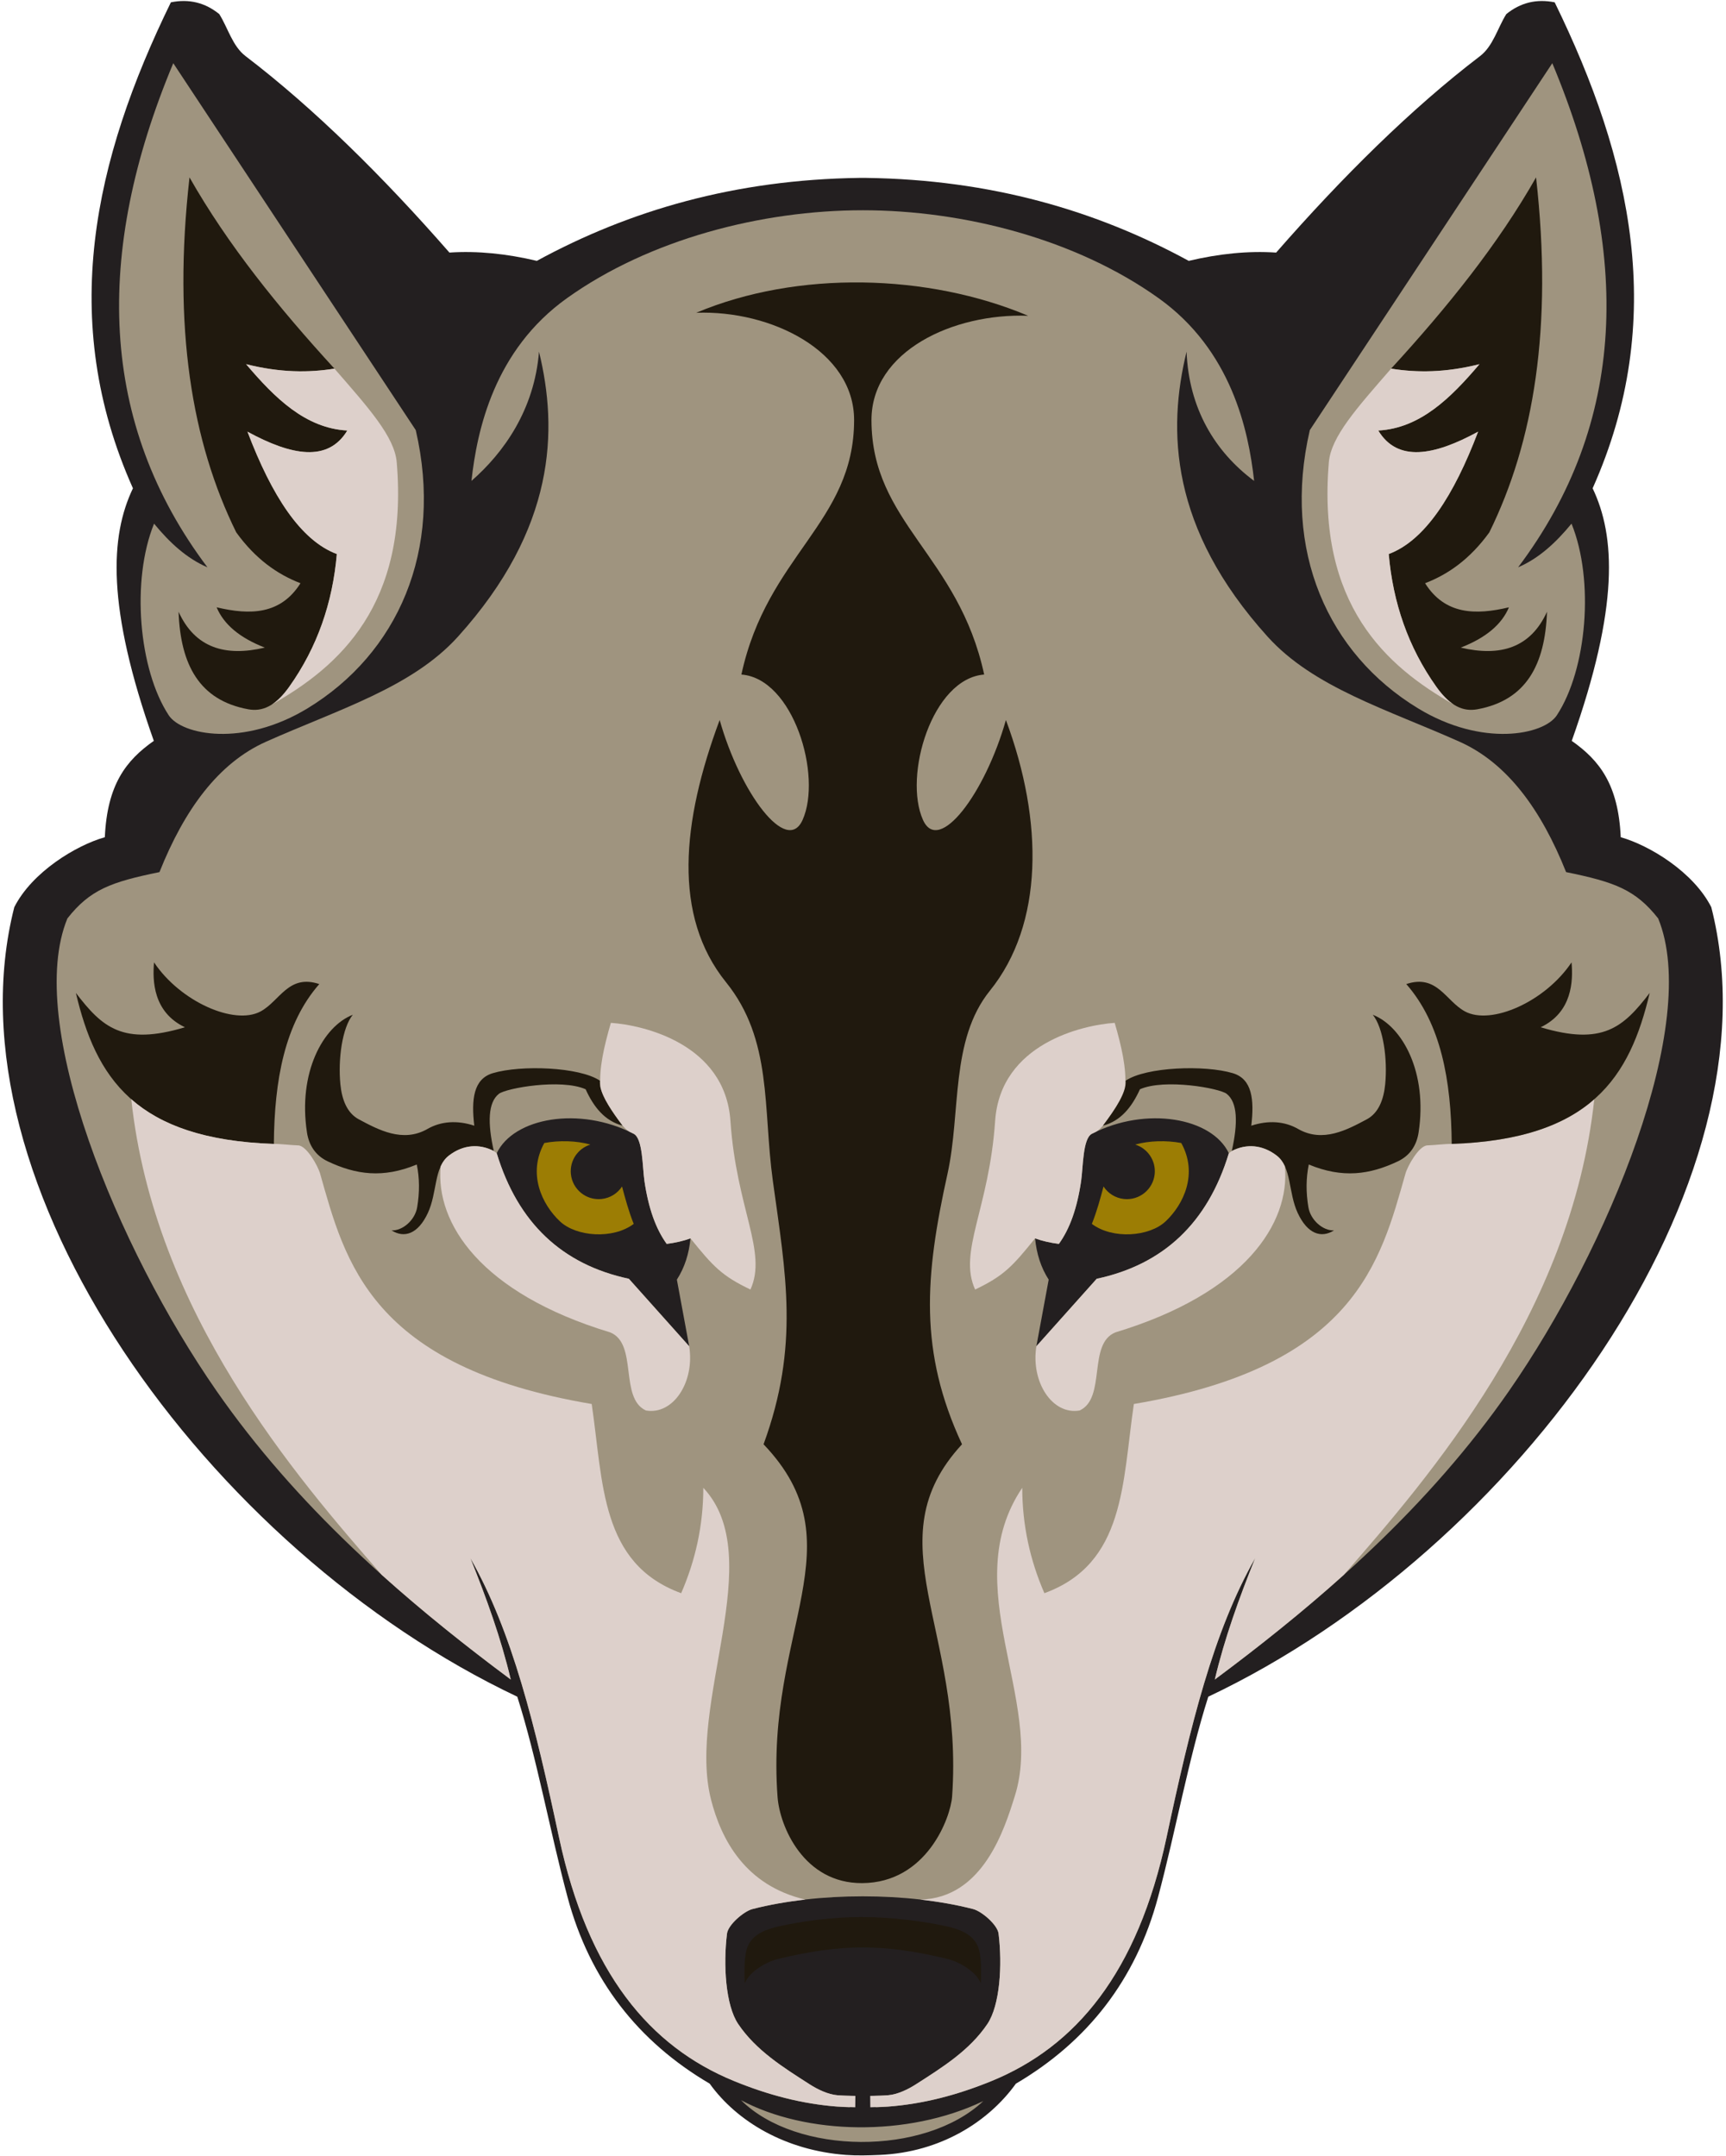 <?xml version="1.0" encoding="UTF-8" standalone="no"?>
<svg
   xmlns:dc="http://purl.org/dc/elements/1.1/"
   xmlns:cc="http://creativecommons.org/ns#"
   xmlns:rdf="http://www.w3.org/1999/02/22-rdf-syntax-ns#"
   xmlns:svg="http://www.w3.org/2000/svg"
   xmlns="http://www.w3.org/2000/svg"
   viewBox="0 0 770.667 962.667"
   height="962.667"
   width="770.667"
   xml:space="preserve"
   id="svg2"
   version="1.1"><defs
     id="defs6" /><g
     transform="matrix(1.333,0,0,-1.333,0,962.667)"
     id="g10"><g
       transform="scale(0.1)"
       id="g12"><path
         id="path14"
         style="fill:#231f20;fill-opacity:1;fill-rule:evenodd;stroke:none"
         d="m 2877.82,6625.89 c -415.38,-5.8 -768.82,-108.5 -1079.63,-277.92 -100.76,23.83 -198.49,34.02 -292.77,27.72 -220.7,252.55 -452.55,482.38 -682.83,658.06 -44.008,33.57 -58.723,93.86 -88.09,140.79 -47.473,38.58 -101.512,51.73 -162.113,39.46 C 315.059,6687.33 193.078,6150.62 445.285,5586.07 369.172,5426.7 355.664,5190.11 515.238,4740.03 421.875,4674.5 359.137,4593.2 351.152,4417.31 255.332,4390.18 107.629,4301.1 47.828,4182.84 -187.867,3256.04 695.133,2029.62 1732.71,1538.18 c 65.83,-206.44 108.75,-448.67 168.42,-671.637 73.99,-276.496 236.2,-483.738 476.08,-624.637 90.52,-126.058 253.02,-223.746 456.76,-238.699 37.15,-2.73 74.49,-1.57 112.06,-0.008 205.65,8.578 366.24,112.645 456.76,238.703 239.88,140.895 402.09,348.145 476.09,624.633 59.66,222.965 102.58,465.205 168.41,671.645 1037.58,491.43 1920.58,1717.85 1684.88,2644.66 -59.8,118.25 -207.5,207.34 -303.32,234.46 -7.98,175.89 -70.72,257.19 -164.09,322.72 159.58,450.09 146.07,686.68 69.95,846.04 252.21,564.56 130.23,1101.27 -127.1,1627.94 -60.6,12.27 -114.64,-0.88 -162.11,-39.46 -29.36,-46.93 -44.08,-107.22 -88.09,-140.79 -230.28,-175.68 -462.13,-405.52 -682.83,-658.07 -94.28,6.31 -192.01,-3.88 -292.77,-27.72 -310.81,169.43 -664.26,272.12 -1079.63,277.92 -2.5,0.15 -20.72,0.17 -24.36,0.01" /><path
         id="path16"
         style="fill:#9f947f;fill-opacity:1;fill-rule:evenodd;stroke:none"
         d="m 2889.94,6517.48 c -337.89,0.03 -713.85,-96.6 -990.8,-294.48 -243.61,-174.05 -301.24,-441.94 -319.96,-612.18 108.42,94.69 210.78,238.34 226.27,432.91 C 1869.26,5782 1862.2,5452.52 1533.79,5088.91 1380.23,4918.89 1133.23,4845.32 890.996,4737.15 731.18,4665.79 617.504,4509.43 534.164,4300.41 371.75,4267.23 301.867,4241.82 225.738,4145.25 82.215,3795.63 392.875,3041.1 724.684,2563.37 c 266.261,-383.36 614.636,-691.51 986.176,-967.7 -32.66,138.09 -81.47,273.08 -135.41,407.07 140.84,-247.99 217.08,-560.86 296.96,-935.35 97.14,-455.41 304.73,-701.359 586.08,-816.554 128.83,-52.738 255.2,-83.387 387.85,-88.039 0.13,12.848 1.2,25.562 2.97,38.176 -15.77,0.203 -29.89,0.968 -44.46,2.218 -31.95,2.743 -66.6,19.829 -92.08,36.133 -89.73,57.422 -180.61,114.168 -240.08,202.477 -42.23,62.711 -50.51,197.371 -37.49,302.824 3.64,29.48 56.27,74.676 85.02,82.145 219,56.906 520.57,56.906 739.56,-0.004 28.75,-7.473 81.38,-52.661 85.02,-82.145 13.02,-105.453 4.74,-240.113 -37.49,-302.824 -59.47,-88.305 -150.35,-145.055 -240.08,-202.473 -25.48,-16.304 -60.13,-33.394 -92.08,-36.136 -14.99,-1.286 -29.5,-2.059 -45.83,-2.235 2.61,-12.879 4.21,-25.625 4.34,-38.16 132.65,4.656 259.02,35.301 387.85,88.043 281.35,115.191 488.94,361.141 586.08,816.554 79.88,374.49 156.12,687.36 296.96,935.34 -53.94,-133.98 -102.75,-268.97 -135.41,-407.06 371.54,276.18 719.92,584.34 986.18,967.69 331.81,477.73 642.47,1232.26 498.94,1581.88 -76.13,96.58 -146.01,121.99 -308.42,155.17 -83.34,209.02 -197.02,365.38 -356.84,436.74 -242.23,108.16 -489.23,181.74 -642.79,351.75 -328.41,363.61 -335.47,693.09 -271.66,954.83 7.47,-188.55 93.77,-334.21 226.27,-432.91 -18.72,170.23 -76.35,438.13 -319.96,612.17 -277.06,197.96 -652.93,294.47 -990.92,294.49 z m 1226.22,-3158.8 c -56.34,118.77 -276.29,158.87 -458.84,65.1 -30.71,-15.78 -29.18,-111.92 -35.94,-158.06 -13.36,-91.2 -37.91,-160.06 -74.53,-210.74 -28.37,3.57 -55.07,9.57 -79.76,18.49 4.98,-51.29 19.53,-97.69 45.64,-138.17 -13.76,-74.41 -27.52,-148.83 -41.28,-223.24 67.36,75.35 134.73,150.71 202.08,226.06 223.15,47.7 371.67,186.7 442.63,420.56 z m -2452.31,0.01 c 56.33,118.76 276.28,158.86 458.83,65.09 30.71,-15.77 29.18,-111.92 35.94,-158.06 13.36,-91.2 37.92,-160.06 74.53,-210.74 28.37,3.57 55.07,9.57 79.76,18.5 -4.97,-51.3 -19.53,-97.69 -45.64,-138.18 13.75,-74.41 27.52,-148.83 41.28,-223.24 -67.36,75.36 -134.73,150.71 -202.08,226.07 -223.15,47.7 -371.66,186.7 -442.62,420.56" /><path
         id="path18"
         style="fill:#9c7d04;fill-opacity:1;fill-rule:evenodd;stroke:none"
         d="m 1823.21,3392.97 c -56.94,-103.05 -7.89,-205.9 52.63,-262.7 54.3,-50.96 176.58,-60.88 246.86,-8.34 -16.88,42.21 -28.55,85.68 -39.11,125.34 -14.91,-22.79 -39.58,-38.92 -68.77,-41.91 -51.37,-5.26 -97.3,32.13 -102.57,83.5 -4.61,45.06 23.59,85.92 65.24,98.84 -46.65,13.24 -104.56,14.6 -154.28,5.27" /><path
         id="path20"
         style="fill:#20190e;fill-opacity:1;fill-rule:evenodd;stroke:none"
         d="m 2085.55,3451.09 c -43.59,57.86 -79.16,112.35 -76.08,150.65 -68.39,46.29 -265.18,53.26 -358.94,25.1 -64.92,-19.5 -72.12,-88.48 -61.87,-175.94 -56.97,18.88 -111.56,15.1 -156.66,-10.81 -82.96,-47.64 -165.45,-2.22 -229.84,32 -39.82,21.16 -56.95,66.32 -62,117.54 -8.21,83.41 5.96,189.14 41.59,232.92 -100.03,-38.98 -184.176,-194.37 -153.49,-394.44 6.42,-41.93 27.79,-76.97 70.12,-96.94 93.06,-43.91 184.04,-57.52 297.67,-10.24 9.38,-45.6 9.75,-93.11 1.3,-143.32 -7.16,-42.48 -48.17,-79.04 -85.78,-77.36 42.92,-27.27 88.77,-11.92 121.45,57.98 32.22,68.91 19.76,153.62 70.75,192.75 48.69,37.37 102.86,39.73 150.24,15.18 -21.1,94.34 -19.46,162.44 16.94,191.42 23.82,18.99 208.11,51.99 290.7,15.38 27.22,-60.07 64.49,-106.26 123.9,-121.87" /><path
         id="path22"
         style="fill:#20190e;fill-opacity:1;fill-rule:evenodd;stroke:none"
         d="m 917.305,3389.88 c 1.718,213.53 36.398,403.48 152.175,535.44 -103.234,34.5 -132.175,-56.84 -196.546,-91.61 -87.75,-47.4 -268.844,32.53 -357.008,164.31 -5.383,-61.67 -2.883,-166.73 103.429,-217.34 -208.273,-62.51 -277.179,0.06 -365.203,114.98 66.286,-280.51 195.625,-489.77 663.153,-505.78" /><path
         id="path24"
         style="fill:#20190e;fill-opacity:1;fill-rule:evenodd;stroke:none"
         d="m 2332.09,6174.06 c 251.19,9.3 529.1,-128.69 528.85,-359.68 -0.38,-343.96 -291.13,-451.57 -377.53,-852.17 174.39,-13.33 271.32,-339.56 204.86,-487.21 -53.06,-117.9 -208.43,90.23 -277.68,334.91 -127.06,-340.87 -158.02,-656.21 21.29,-878.37 156.17,-193.49 123.29,-421.9 156.81,-665.08 43.11,-312.66 90.03,-551.93 -31.07,-882.73 320.71,-335.66 4.63,-618.92 46.93,-1181.83 7.38,-98.2 87.65,-289.33 283.46,-288.201 216.5,1.246 296.24,219.961 301.2,290.251 39.72,563.1 -265.47,856.15 33.17,1179.78 -144.76,311.3 -124.63,562.5 -48.61,906.09 45.6,206.16 8.34,447.74 142.21,613.6 179.32,222.16 180.49,565.61 53.43,906.49 -69.25,-244.68 -224.61,-452.81 -277.68,-334.91 -66.46,147.65 30.47,473.87 204.86,487.21 -86.4,400.59 -377.14,508.2 -377.53,852.17 -0.25,230.98 273.65,358.94 524.84,349.64 -335.44,141.44 -773.15,152.84 -1111.81,10.04" /><path
         id="path26"
         style="fill:#ddd0cb;fill-opacity:1;fill-rule:evenodd;stroke:none"
         d="m 2697.6,858.539 c -202.27,47.438 -281.92,201.961 -315.88,334.881 -82.17,321.59 193.53,810.26 -25.86,1044.51 -0.19,-126.06 -26.41,-243.22 -74.19,-353 -271.16,99.13 -260.63,369.24 -299.68,633.75 -741.86,125.11 -826.22,477.63 -909.72,771.64 -7.56,26.63 -45.45,93.66 -73.239,94.63 -29.144,1.03 -57.254,5.2 -81.722,4.93 -230.274,7.89 -378.473,62.67 -477.543,149.75 76.8,-716.9 553.027,-1265.27 838.744,-1593.16 137.85,-123.94 283.23,-239.95 432.35,-350.8 -32.66,138.09 -81.47,273.08 -135.41,407.07 140.84,-247.99 217.08,-560.86 296.96,-935.35 97.14,-455.41 304.73,-701.359 586.08,-816.554 114.74,-46.969 227.53,-76.434 344.54,-85.586 14.35,-1.117 47.27,-1.945 61.78,-2.453 l 0.4,38.215 c -14.75,0.25 -46.59,1.004 -60.37,2.179 -31.94,2.739 -66.59,19.829 -92.07,36.137 -89.73,57.414 -180.61,114.164 -240.08,202.473 -42.23,62.715 -50.51,197.379 -37.49,302.824 3.64,29.48 56.27,74.68 85.02,82.145 56.34,14.64 117.42,25.003 177.38,31.765 z m 384.8,-0.004 c 210.64,4.809 282.24,236.485 316.96,347.145 99.97,318.59 -196.33,704 24.78,1032.25 0.19,-126.06 26.41,-243.22 74.19,-353.01 271.16,99.13 260.63,369.24 299.68,633.76 741.86,125.11 826.22,477.62 909.72,771.64 7.56,26.63 45.45,93.66 73.24,94.63 29.15,1.02 57.25,5.2 81.72,4.93 230.27,7.89 378.48,62.67 477.54,149.74 -76.8,-716.9 -553.02,-1265.26 -838.74,-1593.15 -137.85,-123.95 -283.23,-239.95 -432.35,-350.8 32.66,138.09 81.47,273.08 135.41,407.06 -140.84,-247.98 -217.08,-560.85 -296.96,-935.34 -97.14,-455.413 -304.73,-701.363 -586.08,-816.554 -115.74,-47.387 -229.5,-76.949 -347.62,-85.824 -13.34,-1.004 -45.23,-1.746 -58.69,-2.219 l -0.4,38.219 c 14.74,0.246 46.58,0.992 60.36,2.179 31.94,2.739 66.59,19.829 92.07,36.133 89.73,57.414 180.61,114.168 240.08,202.473 42.23,62.715 50.51,197.375 37.49,302.824 -3.64,29.484 -56.27,74.68 -85.02,82.145 -56.34,14.64 -117.42,25.004 -177.38,31.765 v 0.004" /><path
         id="path28"
         style="fill:#ddd0cb;fill-opacity:1;fill-rule:evenodd;stroke:none"
         d="m 2085.55,3451.09 c -35.96,47.72 -66.45,93.15 -74.3,129.1 -5.06,61.78 11.83,135.9 34.93,215.23 106.98,-7.12 382.8,-69.44 400.53,-328.75 20.17,-295.07 124.7,-437.78 66.99,-564.54 -95.47,45.55 -124.87,77 -200.79,171.35 -24.69,-8.93 -51.39,-14.93 -79.76,-18.5 -36.61,50.68 -61.17,119.54 -74.53,210.74 -6.76,46.14 -5.23,142.29 -35.94,158.06 -4.89,2.51 -9.8,4.9 -14.74,7.23 -9.33,5.67 -15.8,12.63 -22.39,20.08 z m 1608.9,0 c 35.96,47.72 66.45,93.15 74.3,129.09 5.06,61.79 -11.83,135.91 -34.93,215.24 -106.98,-7.12 -382.8,-69.45 -400.53,-328.75 -20.16,-295.07 -124.7,-437.79 -66.99,-564.55 95.47,45.56 124.87,77.01 200.79,171.35 24.69,-8.92 51.39,-14.92 79.76,-18.49 36.61,50.68 61.17,119.53 74.53,210.74 6.76,46.14 5.23,142.28 35.94,158.06 4.89,2.51 9.81,4.9 14.74,7.22 9.33,5.68 15.8,12.64 22.39,20.09" /><path
         id="path30"
         style="fill:#9f947f;fill-opacity:1;fill-rule:evenodd;stroke:none"
         d="m 4387.41,5781.03 c 270.73,409.7 541.47,819.4 812.21,1229.09 266.81,-638.72 248.33,-1206.51 -114.46,-1688.69 69.3,29.72 126.75,82.71 178.81,146.27 77.21,-190.29 51.42,-489.19 -49.23,-642.07 -43.29,-65.77 -249.59,-107.69 -465.12,23.5 -300.44,182.89 -456.02,527.1 -362.21,931.9 z m -2994.82,0 c -270.73,409.7 -541.465,819.4 -812.207,1229.1 -266.82,-638.73 -248.336,-1206.52 114.457,-1688.7 -69.297,29.72 -126.746,82.71 -178.809,146.27 -77.203,-190.29 -51.426,-489.18 49.223,-642.07 43.289,-65.76 249.594,-107.69 465.126,23.51 300.44,182.88 456.02,527.09 362.21,931.89" /><path
         id="path32"
         style="fill:#20190e;fill-opacity:1;fill-rule:evenodd;stroke:none"
         d="m 4659.7,5986.93 c 187.57,204.57 357.56,415.27 485.52,640.63 56.94,-503.8 -8.07,-887.49 -156.5,-1189.04 -64.53,-89.26 -137.52,-140.51 -215.24,-170.44 66.46,-105.33 168.65,-107.44 280.86,-80.64 -23.98,-57.51 -77.77,-102.51 -161.38,-134.99 132.67,-31.36 233.81,-0.86 288.88,120.04 -6.39,-177.41 -69.58,-296.56 -233.16,-326.61 -47.2,-8.67 -91.11,10.1 -137.51,75.38 -94.37,132.74 -145.27,281.72 -159.45,444.62 121.1,45.23 217.8,195.12 299.39,409.91 -148,-80.76 -269.91,-102.93 -334.41,3.81 140.17,7.72 242.32,108.39 339.05,222.33 -115.22,-29.02 -210.23,-28.68 -296.05,-15 z m -3539.41,0 c -187.563,204.57 -357.552,415.27 -485.513,640.63 -56.933,-503.79 8.071,-887.49 156.5,-1189.04 64.532,-89.26 137.52,-140.51 215.243,-170.43 -66.457,-105.34 -168.649,-107.45 -280.86,-80.65 23.977,-57.5 77.77,-102.5 161.379,-134.98 -132.668,-31.36 -233.809,-0.87 -288.879,120.03 6.387,-177.4 69.574,-296.55 233.16,-326.61 47.207,-8.67 91.114,10.11 137.52,75.38 94.36,132.75 145.26,281.72 159.44,444.62 -121.1,45.24 -217.803,195.13 -299.397,409.91 148.008,-80.76 269.917,-102.92 334.417,3.82 -140.17,7.71 -242.32,108.38 -339.05,222.32 115.223,-29.01 210.23,-28.68 296.04,-15" /><path
         id="path34"
         style="fill:#9c7d04;fill-opacity:1;fill-rule:evenodd;stroke:none"
         d="m 3956.79,3392.96 c 56.94,-103.05 7.9,-205.89 -52.63,-262.69 -54.3,-50.97 -176.57,-60.88 -246.86,-8.35 16.88,42.21 28.55,85.68 39.11,125.35 14.91,-22.8 39.58,-38.93 68.78,-41.91 51.36,-5.27 97.29,32.13 102.56,83.5 4.61,45.05 -23.58,85.91 -65.23,98.84 46.65,13.24 104.55,14.59 154.27,5.26" /><path
         id="path36"
         style="fill:#20190e;fill-opacity:1;fill-rule:evenodd;stroke:none"
         d="m 3694.45,3451.09 c 43.59,57.85 79.16,112.35 76.08,150.65 68.39,46.29 265.18,53.26 358.94,25.1 64.92,-19.5 72.12,-88.49 61.87,-175.95 56.97,18.89 111.56,15.11 156.67,-10.81 82.95,-47.64 165.44,-2.22 229.83,32.01 39.82,21.16 56.95,66.32 62,117.53 8.21,83.42 -5.96,189.15 -41.59,232.92 100.03,-38.98 184.18,-194.36 153.49,-394.43 -6.42,-41.93 -27.79,-76.97 -70.11,-96.94 -93.07,-43.92 -184.05,-57.52 -297.68,-10.24 -9.38,-45.6 -9.75,-93.11 -1.3,-143.32 7.16,-42.48 48.17,-79.05 85.78,-77.36 -42.92,-27.27 -88.77,-11.92 -121.45,57.98 -32.22,68.91 -19.76,153.61 -70.75,192.75 -48.69,37.36 -102.85,39.73 -150.24,15.18 21.1,94.34 19.46,162.44 -16.93,191.42 -23.83,18.98 -208.12,51.99 -290.71,15.37 -27.22,-60.07 -64.49,-106.25 -123.9,-121.86" /><path
         id="path38"
         style="fill:#20190e;fill-opacity:1;fill-rule:evenodd;stroke:none"
         d="m 4862.7,3389.88 c -1.72,213.52 -36.4,403.48 -152.18,535.43 103.23,34.5 132.18,-56.83 196.55,-91.61 87.75,-47.39 268.84,32.54 357,164.32 5.39,-61.67 2.89,-166.73 -103.43,-217.34 208.28,-62.51 277.18,0.05 365.21,114.98 -66.29,-280.52 -195.63,-489.77 -663.15,-505.78" /><path
         id="path40"
         style="fill:#ddd0cb;fill-opacity:1;fill-rule:evenodd;stroke:none"
         d="m 4116.16,3358.69 c 3.38,2.82 7.16,5.56 11.25,8.18 47.04,23.78 100.61,21.1 148.82,-15.89 12.58,-9.66 21.29,-22.08 27.77,-36.36 17.65,-190.07 -133.08,-424.35 -567.75,-556 -93.97,-37.91 -29.74,-219.76 -119.71,-261.62 -91.34,-16.09 -164.17,94.97 -145.09,215.06 67.36,75.35 134.73,150.71 202.08,226.06 223.15,47.7 371.67,186.7 442.63,420.56 z m -2452.31,0 c -3.39,2.83 -7.17,5.56 -11.26,8.18 -47.04,23.78 -100.61,21.11 -148.82,-15.89 -12.58,-9.65 -21.29,-22.08 -27.77,-36.36 -17.65,-190.06 133.08,-424.35 567.75,-556 93.97,-37.91 29.74,-219.76 119.71,-261.62 91.34,-16.09 164.17,94.97 145.09,215.06 -67.36,75.36 -134.73,150.71 -202.08,226.07 -223.15,47.7 -371.67,186.7 -442.62,420.56 v 0" /><path
         id="path42"
         style="fill:#ddd0cb;fill-opacity:1;fill-rule:evenodd;stroke:none"
         d="m 4869.09,4861.98 c -224.58,127.29 -458.26,333.11 -417.96,811.27 7.19,85.38 93.57,181.54 208.57,313.68 85.82,-13.68 180.83,-14.02 296.05,15 -96.73,-113.94 -198.88,-214.61 -339.05,-222.33 64.5,-106.74 186.41,-84.57 334.41,-3.81 -81.59,-214.79 -178.29,-364.68 -299.39,-409.91 14.18,-162.9 65.08,-311.88 159.45,-444.62 19.6,-27.58 38.77,-46.86 57.92,-59.28 z m -3958.184,0.01 c 224.584,127.28 458.254,333.1 417.974,811.26 -7.2,85.39 -93.59,181.54 -208.59,313.68 -85.81,-13.68 -180.817,-14.01 -296.04,15 96.73,-113.94 198.88,-214.61 339.05,-222.32 -64.5,-106.74 -186.409,-84.58 -334.417,-3.82 81.594,-214.78 178.297,-364.67 299.397,-409.91 -14.18,-162.9 -65.08,-311.87 -159.44,-444.62 -19.61,-27.58 -38.777,-46.86 -57.934,-59.27" /><path
         id="path44"
         style="fill:#20190e;fill-opacity:1;fill-rule:evenodd;stroke:none"
         d="m 3285.51,577.918 c 1.08,35.004 3.53,95.199 -11.4,126.883 -18.32,38.883 -61.04,54.762 -103.01,64.066 -71.72,15.906 -179.6,31.098 -283.86,31.184 -104.27,0.09 -204.95,-14.91 -278.34,-31.184 -41.97,-9.301 -84.69,-25.179 -103.01,-64.066 -14.93,-31.68 -12.47,-91.879 -11.4,-126.875 17.72,42.508 76,73.301 113.05,82.172 212.82,51 353.15,50.738 564.92,-0.004 37.05,-8.879 95.33,-39.664 113.05,-82.176" /><path
         id="path46"
         style="fill:#9f947f;fill-opacity:1;fill-rule:evenodd;stroke:none"
         d="M 2482.11,186.641 C 2667.27,2.719 3096.51,-1.68 3293.72,183.621 3039.3,61.68 2699.61,70.434 2482.11,186.641" /></g></g></svg>